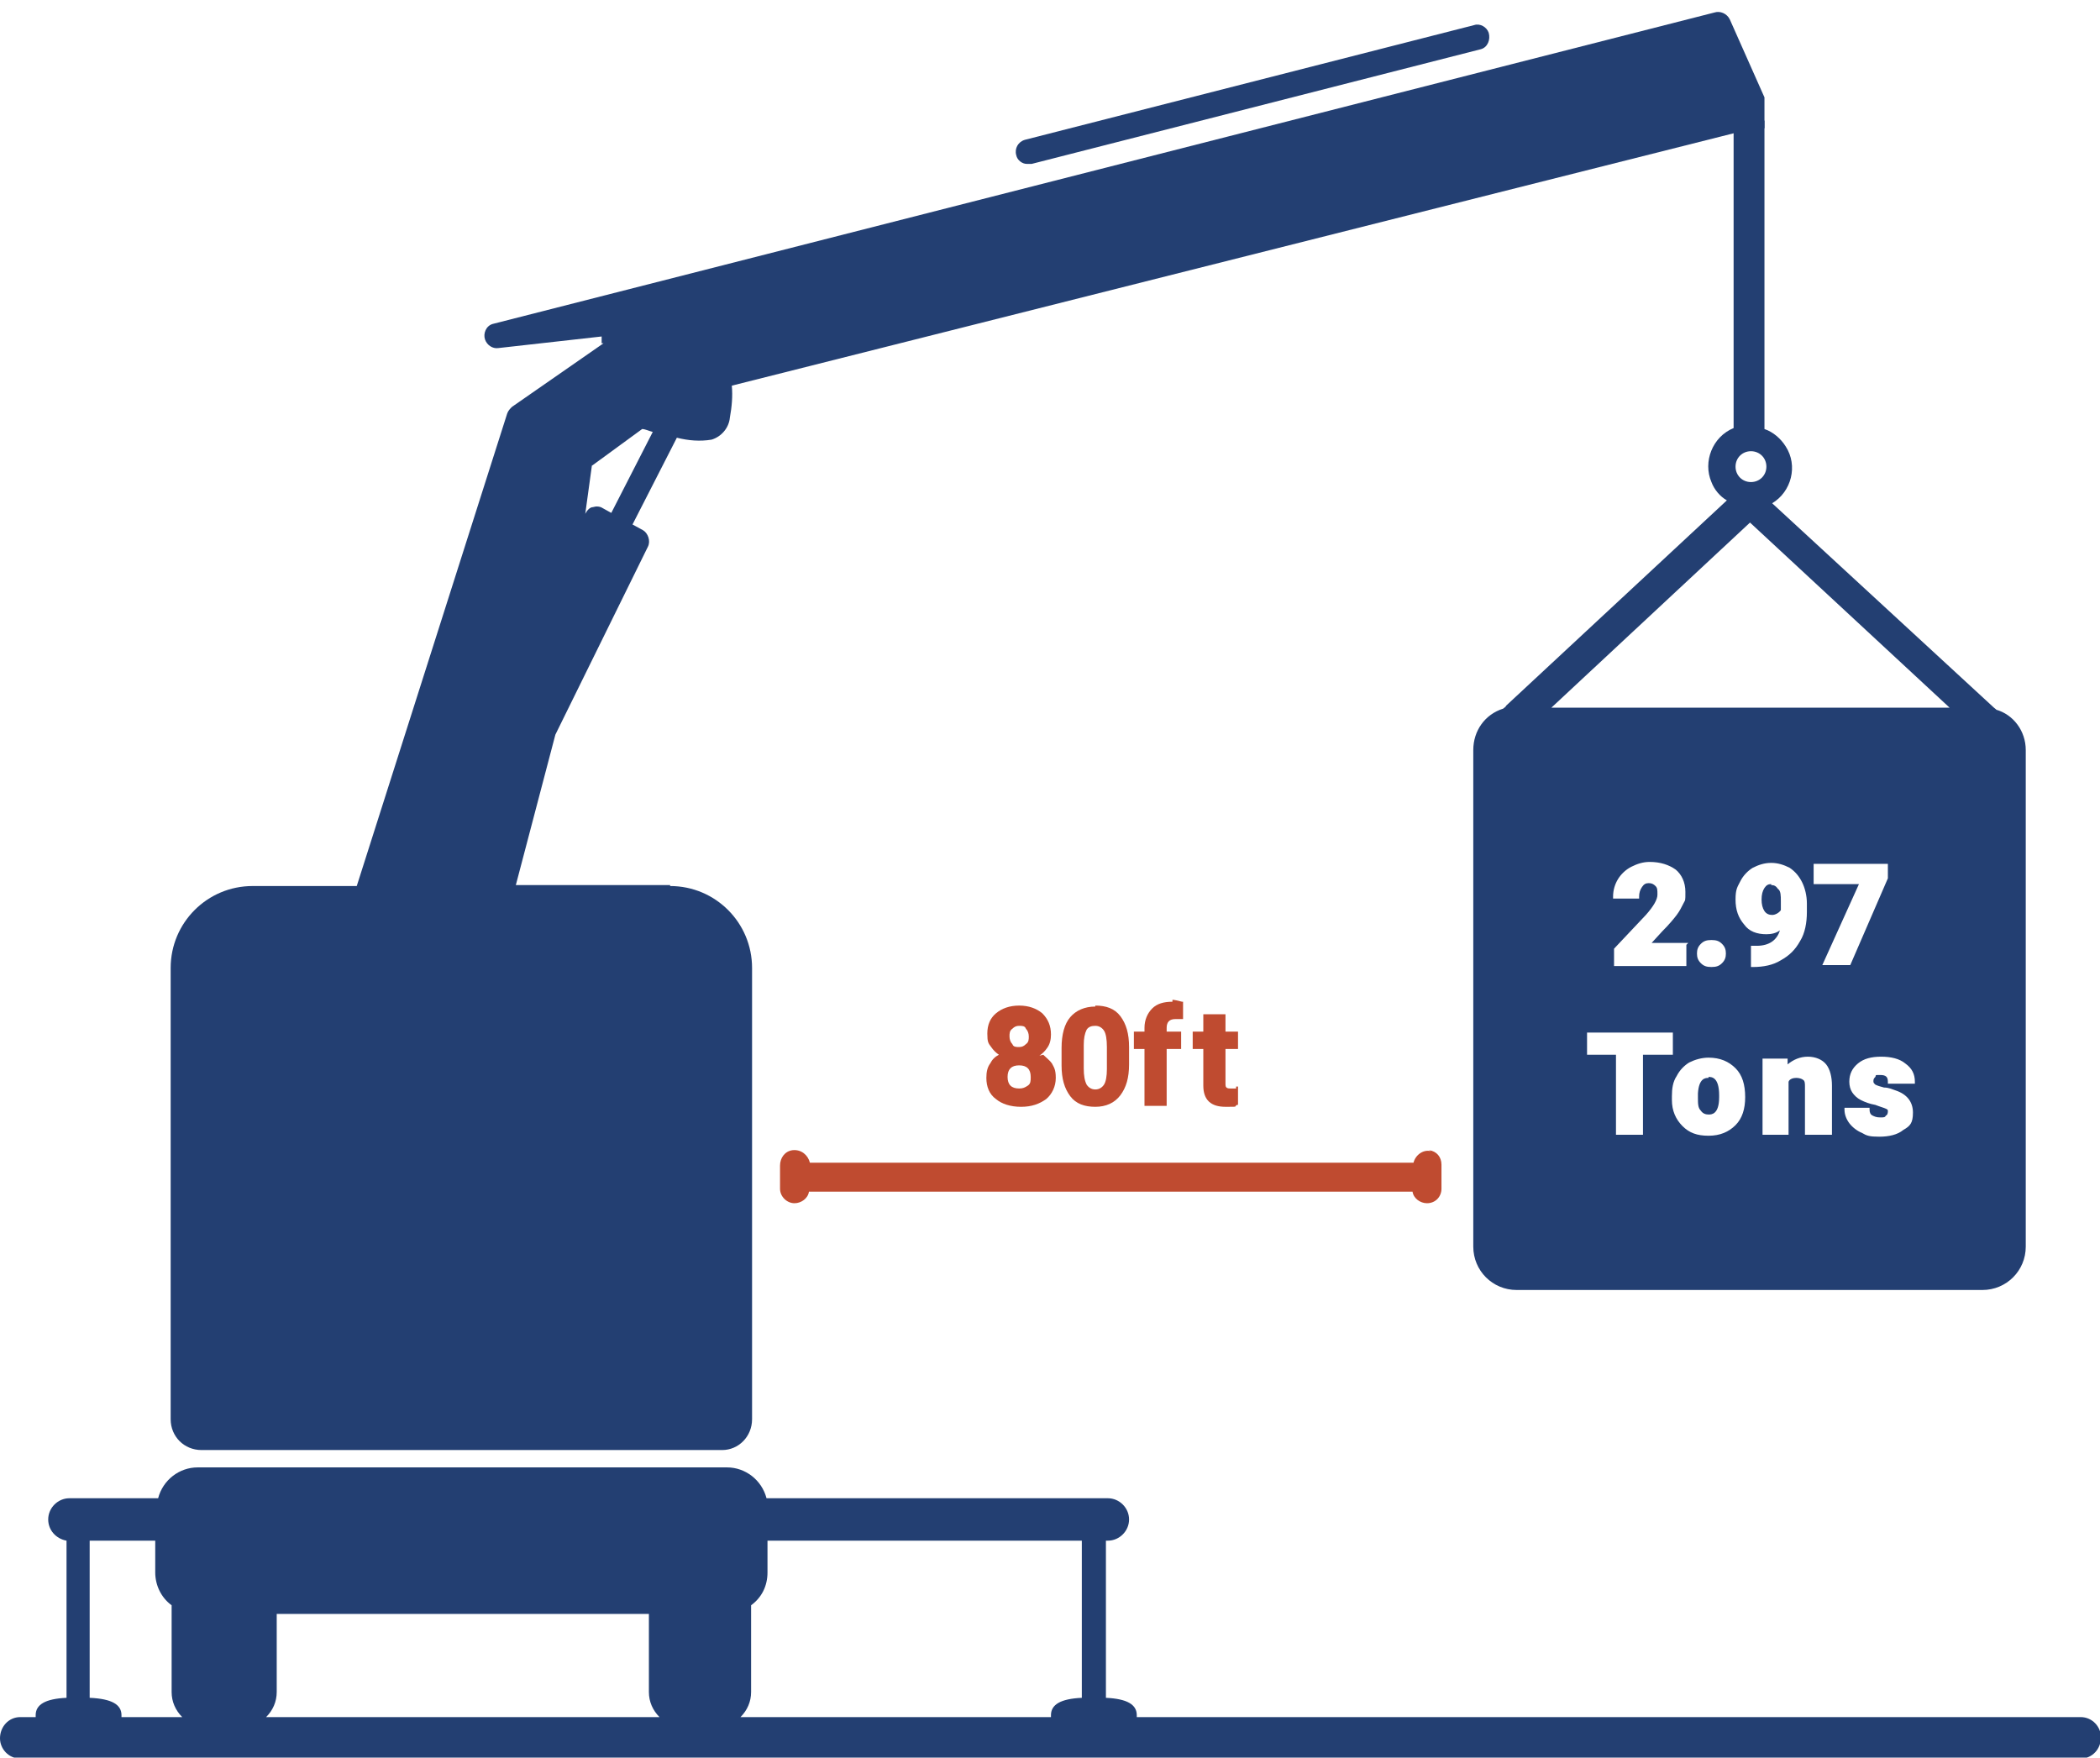 <?xml version="1.0" encoding="UTF-8"?>
<svg id="Group_2652" data-name="Group 2652" xmlns="http://www.w3.org/2000/svg" version="1.1" viewBox="0 0 217.8 182.3">
  <defs>
    <style>
      .cls-1 {
        fill: none;
      }

      .cls-1, .cls-2, .cls-3 {
        stroke-width: 0px;
      }

      .cls-2 {
        fill: #233f72;
      }

      .cls-3 {
        fill: #bf4b30;
      }
    </style>
  </defs>
  <rect class="cls-1" width="217.8" height="182.3"/>
  <path id="Path_2989" data-name="Path 2989" class="cls-2" d="M117.9,178.1v-.2c0-1.1-1-1.7-3.2-1.8v-16.3h.2c1.2,0,2.2-1,2.2-2.2s-1-2.2-2.2-2.2h-35.4c-.5-1.9-2.2-3.2-4.1-3.2H20.5c-1.9,0-3.6,1.3-4.1,3.2H7.2c-1.2,0-2.2,1-2.2,2.2h0c0,1.1.8,2,1.9,2.2v16.3c-2.2.1-3.2.7-3.2,1.8v.2h-1.6c-1.2,0-2.1,1-2.1,2.2,0,1.1.9,2.1,2.1,2.1h213.7c1.2,0,2.1-1,2.1-2.2,0-1.1-.9-2.1-2.1-2.1M12.6,178.1v-.2c0-1.1-1-1.7-3.3-1.8v-16.3h6.8v3.3c0,1.3.6,2.6,1.7,3.4v9c0,1,.4,1.9,1.1,2.6h-6.4,0ZM27.6,178.1c.7-.7,1.1-1.6,1.1-2.6v-8.1h38.6v8.1c0,1,.4,1.9,1.1,2.6H27.6ZM112.2,176.1c-2.2.1-3.2.7-3.2,1.8v.2h-32.2c.7-.7,1.1-1.6,1.1-2.6v-9c1.1-.8,1.7-2,1.7-3.4v-3.3h32.6v16.3h0Z"/>
  <path id="Path_2990" data-name="Path 2990" class="cls-2" d="M106.4,17h0c.2,0,.4,0,.6,0l46.6-11.9c.7-.2,1-1,.8-1.7-.2-.6-.9-1-1.5-.8l-46.6,11.9c-.7.2-1.1.9-.9,1.6.1.5.6.9,1.1.9"/>
  <g>
    <path class="cls-3" d="M107.8,109.5c.3-.2.6-.5.8-.8.3-.4.4-.9.4-1.4,0-.9-.3-1.6-.9-2.2-.6-.5-1.4-.8-2.4-.8s-1.8.3-2.4.8c-.6.5-.9,1.2-.9,2.1s.1,1,.4,1.4c.2.3.5.6.8.8-.4.2-.7.5-.9.9-.3.4-.4.9-.4,1.5,0,.9.3,1.7,1,2.2.6.5,1.5.8,2.6.8s1.9-.3,2.6-.8c.6-.5,1-1.3,1-2.2s-.2-1.1-.4-1.5c-.2-.3-.6-.6-.9-.9h0ZM106.4,108.3c-.2.2-.4.3-.7.3s-.6,0-.7-.3c-.2-.2-.3-.5-.3-.8s0-.6.3-.8c.2-.2.4-.3.7-.3s.6,0,.7.3c.2.2.3.5.3.8s0,.6-.3.8ZM104.8,110.8c.2-.2.5-.3.9-.3s.7.1.9.3c.2.2.3.5.3.9s0,.7-.3.9-.5.3-.9.3-.7-.1-.9-.3c-.2-.2-.3-.5-.3-.9s.1-.7.3-.9h0Z"/>
    <path class="cls-3" d="M113.6,104.4c-1.1,0-2,.4-2.6,1.1-.6.7-.9,1.8-.9,3.2v1.8c0,1.4.3,2.4.9,3.2.6.8,1.5,1.1,2.6,1.1s2-.4,2.6-1.2c.6-.8.9-1.8.9-3.2v-1.8c0-1.4-.3-2.4-.9-3.2-.6-.8-1.5-1.1-2.6-1.1ZM112.4,108.4c0-.7.1-1.2.3-1.6.2-.3.5-.4.9-.4s.7.2.9.5c.2.3.3.9.3,1.7v2.3c0,.7-.1,1.3-.3,1.6-.2.3-.5.5-.9.5s-.7-.2-.9-.5c-.2-.4-.3-.9-.3-1.7v-2.4h0Z"/>
    <path class="cls-3" d="M121.6,103.9c-.9,0-1.6.2-2.1.7-.5.5-.8,1.2-.8,2v.4h-1.1v1.8h1.1v5.9h2.3v-5.9h1.5v-1.8h-1.5v-.4c0-.6.3-.9.9-.9s.4,0,.6,0h.2c0,0,0-1.8,0-1.8h-.1c-.4-.1-.8-.2-1-.2h0Z"/>
    <path class="cls-3" d="M128.2,112.9c-.1,0-.3,0-.5,0s-.4,0-.5-.1-.1-.2-.1-.5v-3.5h1.3v-1.8h-1.3v-1.8h-2.3v1.8h-1.1v1.8h1.1v3.8c0,1.5.8,2.2,2.3,2.2s.8,0,1.2-.2h.1v-1.9h-.2s0,0,0,0Z"/>
  </g>
  <path class="cls-2" d="M69.5,91.8h-16l4.1-15.6,9.6-19.5c.3-.6,0-1.4-.5-1.7l-1.1-.6,4.6-9c1.2.3,2.4.4,3.6.2,1-.3,1.8-1.2,1.9-2.3.2-1.1.3-2.2.2-3.3l104-26.2v.4l3.1-.9v-3.2l-3.6-8.1c-.3-.6-1-.9-1.6-.7L51.1,33.6c-.7.2-1,1-.8,1.6.2.6.8,1,1.4.9l10.7-1.2c0,.2,0,.4,0,.7h.2c0,0-9.5,6.6-9.5,6.6-.2.2-.4.4-.5.7l-15.6,49h-10.8c-4.7,0-8.5,3.8-8.5,8.5v46.8c0,1.8,1.4,3.2,3.2,3.2h54c1.7,0,3.1-1.4,3.1-3.2h0v-46.8c0-4.7-3.8-8.5-8.5-8.5h0ZM61.4,48.3l5.2-3.8c.3,0,.7.2,1.1.3l-4.3,8.4-.9-.5c-.3-.2-.7-.2-1-.1-.3,0-.6.3-.8.7h0c0,0,.7-5.1.7-5.1h0Z"/>
  <path class="cls-3" d="M148.4,119.4c-.8-.2-1.6.4-1.8,1.2h-62.6c-.2-.8-.9-1.4-1.8-1.3-.8.1-1.3.8-1.3,1.6v1.2s0,0,0,0v1.2c0,.8.7,1.5,1.5,1.5h0c.7,0,1.4-.5,1.5-1.2h62.6c.1.7.8,1.2,1.5,1.2h0c.9,0,1.5-.7,1.5-1.5v-1.2h0v-1.3c0-.8-.5-1.4-1.3-1.5Z"/>
  <g>
    <path class="cls-2" d="M183.7,91.7c-.3,0-.5.1-.7.4-.2.3-.3.7-.3,1.2s.1.9.3,1.2c.2.3.5.4.8.4s.7-.2.9-.5v-.9c0-.6,0-1.1-.3-1.3-.2-.3-.4-.4-.7-.4Z"/>
    <path class="cls-2" d="M177.2,111.8c-.3,0-1,0-1.1,1.6v.4c0,.7,0,1.1.3,1.4.2.3.5.4.8.4s1.1,0,1.1-1.8v-.2c0-1.9-.8-1.9-1.1-1.9Z"/>
    <path class="cls-2" d="M207.1,73.7h0c0-.1-.2-.2-.3-.3l-23-21.2c2-1.2,2.7-3.9,1.4-5.9-.5-.8-1.3-1.5-2.2-1.8V12.5l-3.2,1v30.9c-2.2.9-3.2,3.5-2.3,5.6.3.8.9,1.5,1.6,1.9l-22.9,21.3c0,.1-.2.2-.3.3-1.9.6-3.1,2.3-3.1,4.3v51.5c0,2.5,2,4.5,4.5,4.5h48.3c2.5,0,4.5-2,4.5-4.5v-51.5c0-2-1.3-3.7-3.1-4.2ZM181.6,46.8c.9,0,1.6.7,1.6,1.6s-.7,1.6-1.6,1.6-1.6-.7-1.6-1.6.7-1.6,1.6-1.6ZM170.4,117.7h-2.8v-8.3h-3v-2.3h8.9v2.3h-3.1v8.3ZM174.9,98v2.2h-7.5v-1.8l3.3-3.5c.8-.9,1.2-1.6,1.2-2.1s0-.7-.2-.9c-.2-.2-.4-.3-.7-.3s-.5.1-.7.4c-.2.3-.3.6-.3,1v.2h-2.7v-.2c0-.7.2-1.3.5-1.8s.8-1,1.4-1.3c.6-.3,1.2-.5,1.9-.5,1.1,0,2,.3,2.7.8.6.5,1,1.3,1,2.3s0,.8-.2,1.2c-.2.4-.4.8-.7,1.2-.3.4-.8,1-1.5,1.7l-1.1,1.2h3.8ZM181,113.8c0,1.2-.3,2.2-1,2.9-.7.7-1.6,1.1-2.8,1.1s-2-.3-2.7-1c-.7-.7-1.1-1.6-1.1-2.7v-.4c0-.8.1-1.5.5-2.1.3-.6.8-1.1,1.3-1.4.6-.3,1.3-.5,2-.5,1.2,0,2.1.4,2.8,1.1.7.7,1,1.7,1,3h0ZM176,98.9c0-.4.1-.7.4-1,.3-.3.6-.4,1.1-.4s.8.1,1.1.4c.3.3.4.6.4,1s-.1.7-.4,1c-.3.3-.6.4-1.1.4s-.8-.1-1.1-.4c-.3-.3-.4-.6-.4-1ZM181.6,100.3v-2.2h.6c1.3,0,2.1-.6,2.4-1.6-.4.3-.9.4-1.4.4-1,0-1.8-.3-2.3-1-.6-.7-.9-1.5-.9-2.6s.2-1.3.5-1.9c.3-.6.8-1.1,1.3-1.4.6-.3,1.2-.5,1.9-.5s1.3.2,1.9.5c.6.4,1,.9,1.3,1.5.3.6.5,1.4.5,2.2v.9c0,1.1-.2,2.2-.7,3-.5.9-1.1,1.5-2,2-.8.5-1.8.7-2.9.7h-.3ZM189.9,117.7h-2.7v-5c0-.3,0-.6-.2-.7-.1-.1-.4-.2-.7-.2s-.7.1-.8.4v5.5h-2.7v-7.9h2.6v.6c.6-.5,1.3-.8,2.1-.8s1.5.3,1.9.8c.4.5.6,1.3.6,2.2v5.1ZM188.1,91.8v-2.2h7.7v1.5s-3.9,9-3.9,9h-2.9l3.8-8.4h-4.8ZM198.5,112.4h-2.7v-.2c0-.5-.2-.7-.8-.7s-.4,0-.5.2c-.1.1-.2.2-.2.4s0,.2.2.4c.2.1.5.2.9.3.5,0,.9.2,1.2.3,1.2.4,1.8,1.2,1.8,2.3s-.3,1.4-1,1.8c-.6.5-1.5.7-2.5.7s-1.3-.1-1.8-.4c-.5-.2-1-.6-1.3-1-.3-.4-.5-.9-.5-1.4v-.2h2.6v.2c0,.3.1.5.3.6.2.1.4.2.8.2s.5,0,.6-.2c.1,0,.2-.2.2-.4s0-.2-.2-.3c-.2-.1-.6-.2-1.1-.4-.6-.1-1.1-.3-1.5-.5-.4-.2-.7-.5-.9-.8-.2-.3-.3-.7-.3-1.1,0-.8.3-1.4.9-1.9.6-.5,1.4-.7,2.4-.7s1.9.2,2.5.7c.7.5,1,1.1,1,1.9v.2ZM160.9,73.4l20.6-19.2,20.7,19.2h-41.3Z"/>
  </g>
</svg>